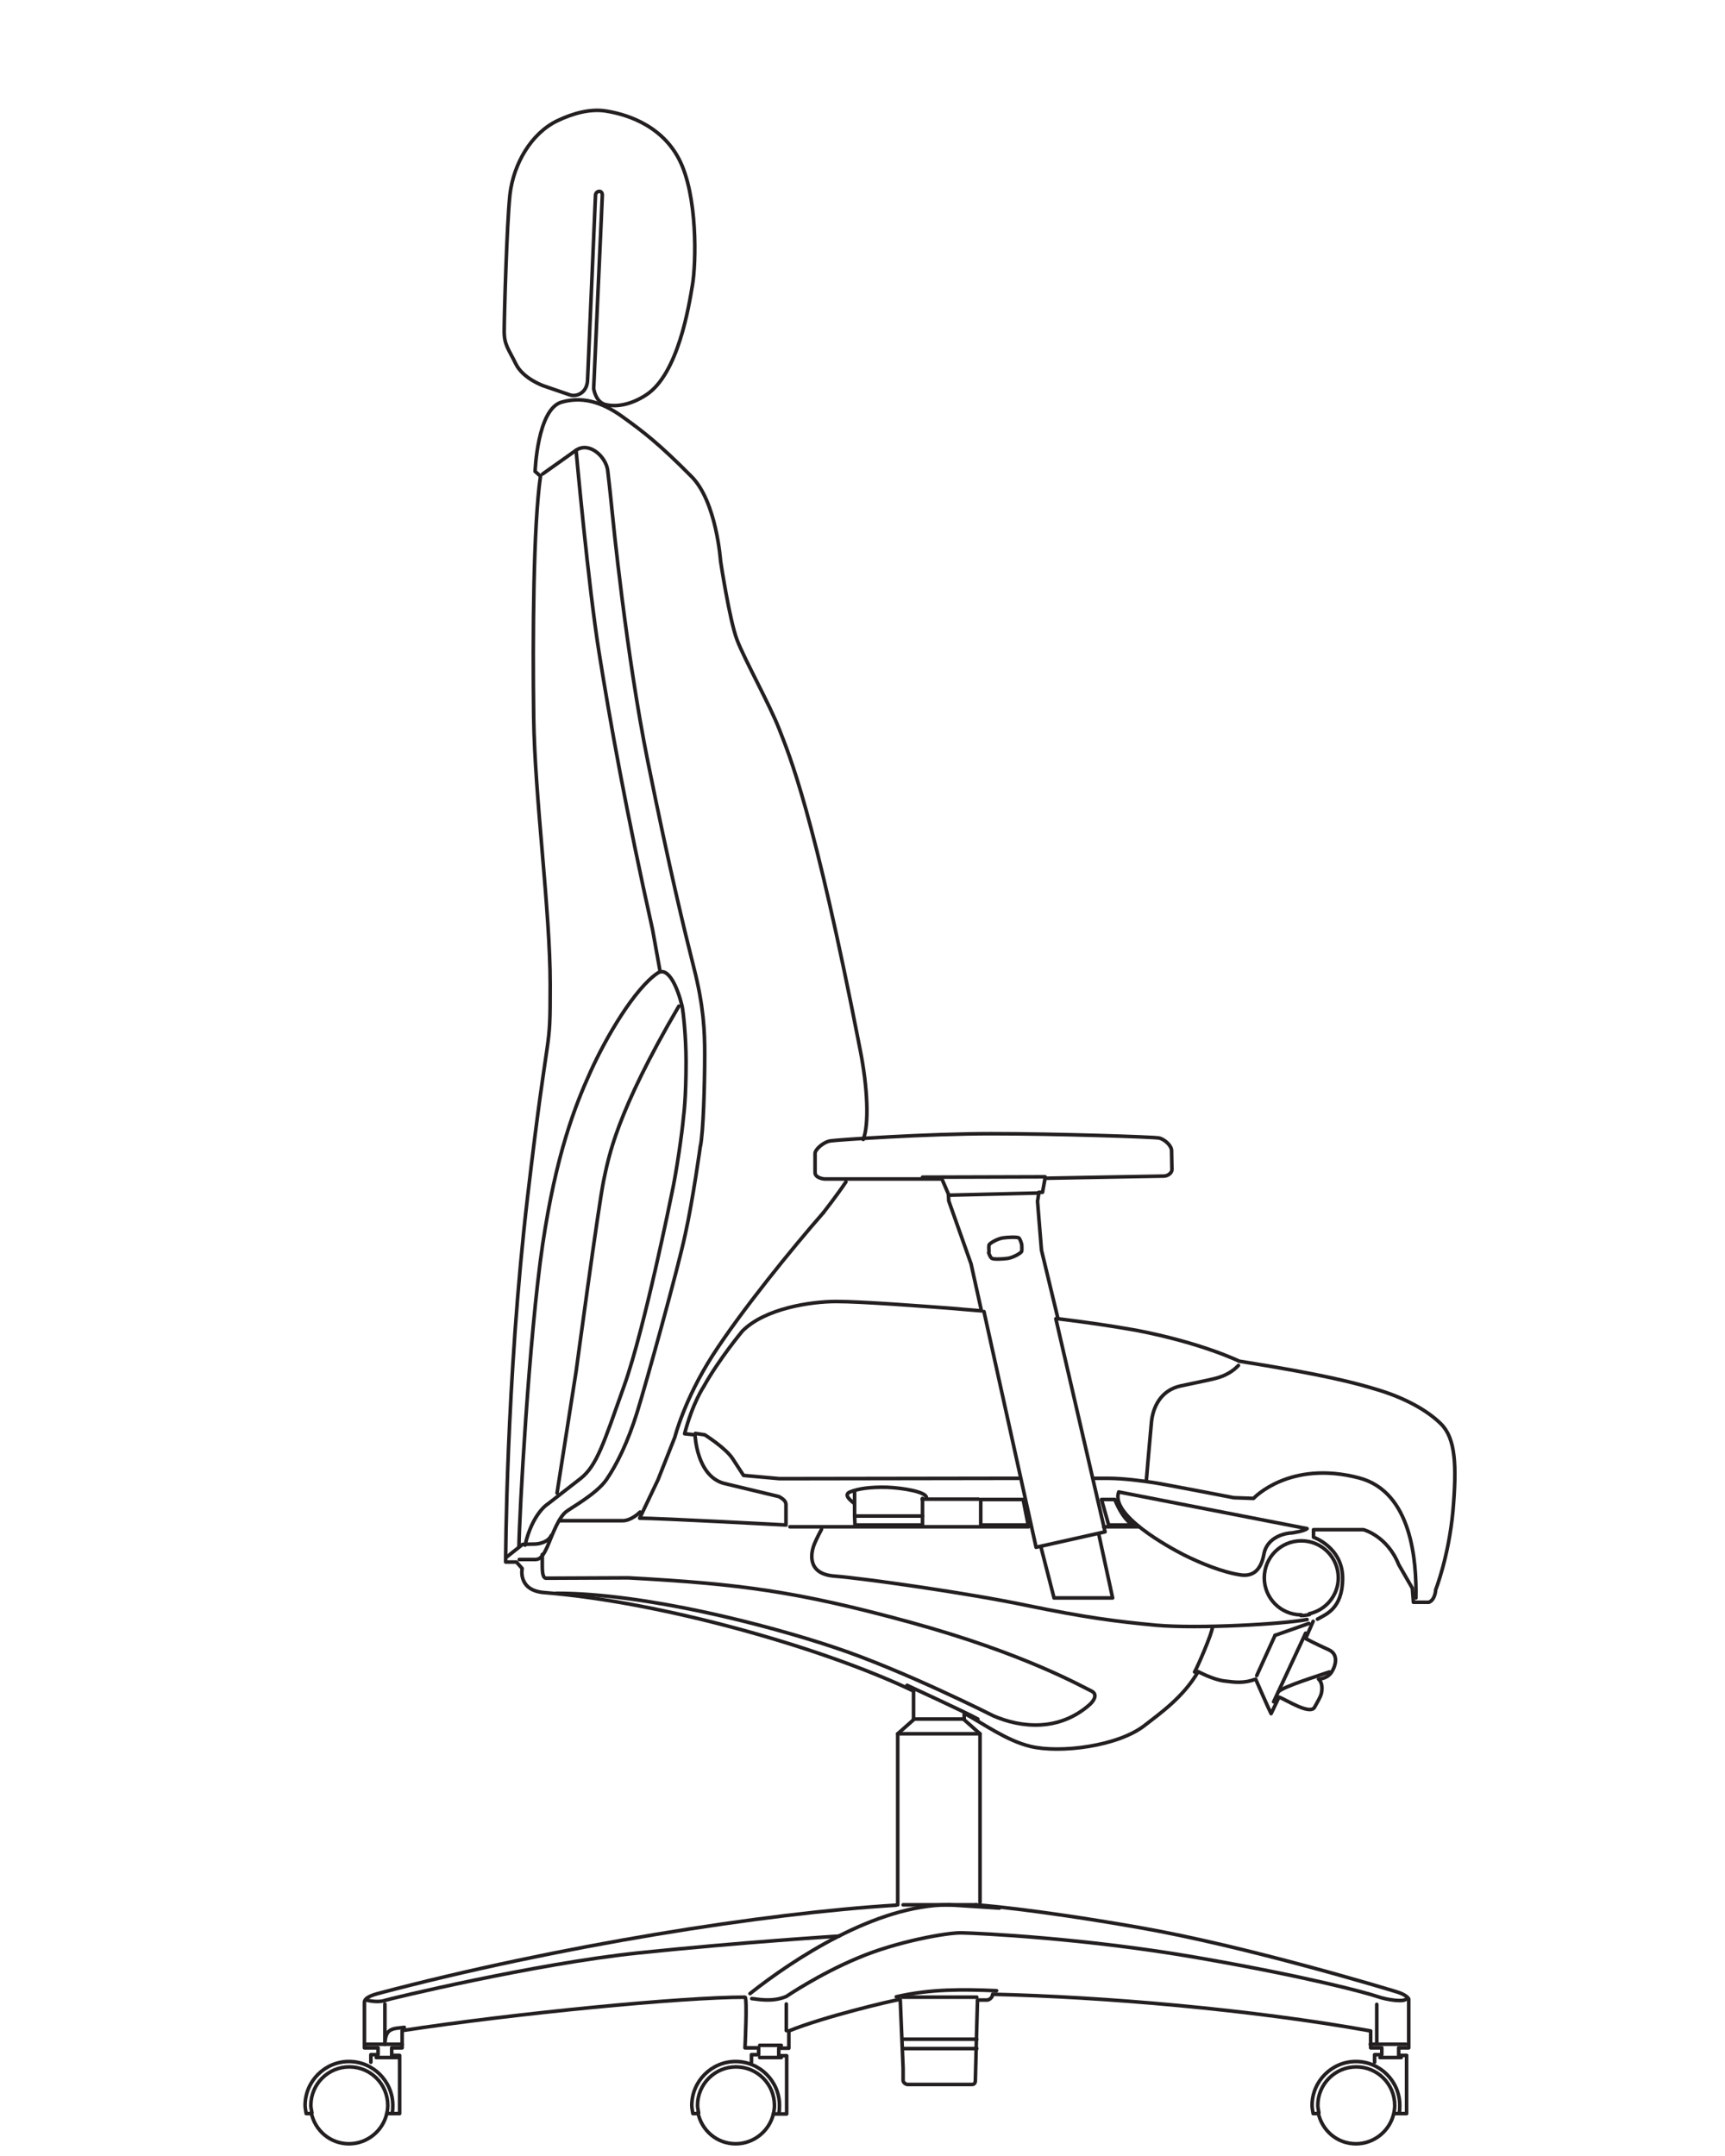 <?xml version="1.0" encoding="utf-8"?>
<!-- Generator: Adobe Illustrator 24.1.0, SVG Export Plug-In . SVG Version: 6.00 Build 0)  -->
<svg version="1.1" id="Layer_2" xmlns="http://www.w3.org/2000/svg" xmlns:xlink="http://www.w3.org/1999/xlink" x="0px" y="0px"
	 viewBox="0 0 480 600" style="enable-background:new 0 0 480 600;" xml:space="preserve">
<style type="text/css">
	.st0{fill:none;stroke:#231F20;stroke-linecap:round;stroke-linejoin:round;stroke-miterlimit:3.864;}
</style>
<path class="st0" d="M251.2,555.8h20.6 M102,568.9h9.9 M104.7,572.6h5.9 M249.8,482.5h22.9 M251.2,570.1h20.6 M251.2,567.5h20.6
	 M254.2,478.4h14.1"/>
<path class="st0" d="M332.4,465.3c0.8-1.3,5-11,5-12.6"/>
<path class="st0" d="M224.8,420.5"/>
<path class="st0" d="M287.7,419.8"/>
<path class="st0" d="M311.3,415.2l52.4,10.2c-0.7,0.7-4.2,1.2-4.2,1.2c-1.4,0-6.9,0.9-7.8,5.9c-0.9,4.9-3.4,6.2-6.4,5.8
	c-5-0.7-11.3-3.3-15.9-5.6C325.1,430.5,308.9,421.6,311.3,415.2"/>
<path class="st0" d="M256.6,417.2"/>
<path class="st0" d="M285.7,410.8"/>
<line class="st0" x1="354.8" y1="455.1" x2="364.2" y2="451.8"/>
<line class="st0" x1="349.7" y1="466.3" x2="354.8" y2="455.1"/>
<line class="st0" x1="354.4" y1="473.6" x2="363.3" y2="454.5"/>
<path class="st0" d="M272.1,478.4c-3.8-2.1-18.1-8.6-19.7-9.4"/>
<polyline class="st0" points="256.7,421.9 237.8,421.9 237.8,414.9 "/>
<polyline class="st0" points="256.7,417 256.7,424.4 237.9,424.4 237.8,421.9 "/>
<path class="st0" d="M237.7,418.4c-1.6-1.3-3-2.6-0.9-3.3c2.1-0.8,5.2-1.3,10-1.2c4.7,0.2,11,1.3,11,2.9"/>
<path class="st0" d="M154.8,443.4c24.6,0,58.4,8.7,77.5,15.1c19.2,6.4,44.1,19,44.1,19c7.8,3.4,18.4,4.4,26.9-3.2
	c0,0,2.8-2.5,0.4-3.7c-2.4-1.1-18.5-10.4-50.3-19.1c-31.8-8.7-47.6-10.7-78.6-12.4c0,0-21.8,0.1-22.7,0.1c-0.9,0.1-1.2-1-1.2-3.5
	v-3.1"/>
<path class="st0" d="M112.5,564.2c-3,0.4-5.3,0-5.4,4.7v-11.2"/>
<line class="st0" x1="211.4" y1="569.2" x2="217.4" y2="569.2"/>
<path class="st0" d="M264,530.1c-20.3,0-43.3,15.2-55.3,24.7"/>
<line class="st0" x1="251.3" y1="530.1" x2="271.6" y2="530.1"/>
<path class="st0" d="M209.2,556.2c1.5,0.1,5.6,1.1,9.6-0.6c0,0,9.1-6.2,19.9-10.7c10.8-4.6,24.9-7.1,28.9-7
	c4.8,0.1,34.6,1.5,65.6,6.9c31.1,5.4,47.1,9.8,50,10.8s7.4,1.6,8.1,0.7"/>
<line class="st0" x1="264" y1="530.1" x2="278.1" y2="531"/>
<path class="st0" d="M249.4,555.7c9.4-2.2,18.5-2.1,27.9-1.7"/>
<path class="st0" d="M102.3,556.7c1.9,0.4,3.7,0.4,4.8,0c1.1-0.4,41.7-10.2,70.4-13.2c28.7-3,56-4.7,56-4.7"/>
<line class="st0" x1="218.8" y1="565.1" x2="218.8" y2="557.7"/>
<line class="st0" x1="383.1" y1="568.8" x2="383.1" y2="557.8"/>
<path class="st0" d="M363.7,450.7c-6.8,1.3-30.2,2.6-41.9,1.6c-11.7-1.1-19.9-2.2-36-5.5c-16.1-3.4-45.8-7.6-53.8-8.2
	c-8-0.7-6.1-7.2-5.4-8.9c0.7-1.7,2-4.1,2-4.1"/>
<path class="st0" d="M355.7,470.8c1.6-1.5,10.7-4.3,14.2-5.5"/>
<path class="st0" d="M283.4,411.4l-66.5,0.1l-10-0.9c0,0-1.1-1.7-3-4.6c-1.9-3-7.8-6.7-7.8-6.7l-2.6-0.4"/>
<path class="st0" d="M394,444.7c0.2-10.1-1.1-29.5-15.8-33.4c-19.4-5.1-29.4,5.7-29.4,5.7l-5.5-0.2c0,0-19.6-3.8-22.3-4.2
	c-2.7-0.4-8.1-1.2-12.9-1.2l-3.4,0"/>
<path class="st0" d="M344.6,380c-1.5,1.6-3.6,2.9-6.4,3.6s-4.2,0.9-9.7,2.1c-5.5,1.2-7.7,5.9-8.1,10.1c-0.4,4.1-1.4,16-1.4,16"/>
<line class="st0" x1="307.1" y1="424.9" x2="316.8" y2="424.9"/>
<line class="st0" x1="219.8" y1="424.9" x2="286.2" y2="424.9"/>
<line class="st0" x1="256.6" y1="417.2" x2="272.3" y2="417.2"/>
<path class="st0" d="M151,131.9l9.3-6.6c3.7-2.5,8.3,1.8,8.8,5.6c0.6,5,1.3,12.1,1.3,12.1s3.8,39,9.9,69.1
	c6.1,30.2,10.1,46.6,12.8,57.3c2.7,10.6,3,17.6,3,23.9c0,8.8-0.4,21.7-1.2,25.7v-0.2c0,0-2.1,15.2-4.2,24.6
	c-2,9.5-10.8,41.2-13.4,49.6c-2.6,8.4-5.7,14.6-8.5,18.7c-2.8,4.1-10.1,8-11.4,9.1c-1.3,1.1-2.6,3.4-4.5,8.2c-1.9,4.8-2.9,5-4.1,5
	c-1.2,0-4.3,0-4.3,0"/>
<path class="st0" d="M144.4,430.5c0.1-8.8,2.8-58.5,6.6-84.2c3.8-25.4,9.1-38.7,13.2-47.8c4.4-9.8,12.4-23.4,18.8-27.7
	c3-2,5.6,4.2,6.8,9.2c0.3,1.4,1.1,8.3,1.1,15.5c0,10.6-0.7,15.2-0.7,15.2c-0.4,4.7-2,15.7-3.3,21.6c0,0-7.5,37.3-13.2,53.3
	c-5.7,16-7.6,22.3-12.2,25.9c-4.6,3.6-9,7-9,7s-4.3,2.5-6.4,11.5"/>
<path class="st0" d="M141,433.3l4.4-3.5c0,0,2.1-0.1,3.4-0.1c1.3,0,3.8-0.6,4.6-2.4"/>
<path class="st0" d="M284.3,346.3c0,0,0.1,1.5,0,1.9c-0.1,0.5-2.4,1.8-3.9,2c-1.4,0.2-3.9,0.3-4.4,0c-0.5-0.3-0.9-1.6-0.9-1.6
	l0.1-0.2c0,0-0.1-1.5,0-1.9c0.1-0.5,2.4-1.8,3.9-2c1.4-0.2,3.9-0.3,4.4,0C283.9,344.8,284.3,346.3,284.3,346.3L284.3,346.3z"/>
<line class="st0" x1="256.7" y1="327.6" x2="290.8" y2="327.5"/>
<line class="st0" x1="264.5" y1="332.6" x2="289.2" y2="332"/>
<polyline class="st0" points="273.8,365 288.3,430.6 307.5,426.3 293.8,367 "/>
<polyline class="st0" points="289.7,430.7 293.3,444.7 309.6,444.7 305.8,427.2 "/>
<path class="st0" d="M160.3,125.3c0,0,3.4,37.6,6.4,56.3c3,18.8,7.5,44,14.9,77.2l2,11.1"/>
<path class="st0" d="M178.1,420.8c-0.4,0.4-2.6,2.4-4.8,2.4c-2.2,0-17.7,0-17.7,0"/>
<path class="st0" d="M155,415.5l5.3-33.8c0,0,6.3-46.7,7.7-53.3c1.4-6.5,3.4-18.5,20.9-48.4"/>
<polyline class="st0" points="272.7,529.4 272.7,482.5 268.3,478.6 268.3,477 "/>
<polyline class="st0" points="249.8,530.1 249.8,482.5 254.2,478.6 254.2,470.6 "/>
<path class="st0" d="M109.1,588.2c0.2-0.9,0.2-1.4,0.2-2.3c0-6.7-5.5-12.2-12.2-12.2c-6.7,0-12.2,5.5-12.2,12.2
	c0,0.8,0.2,1.6,0.3,2.3h1.4"/>
<path class="st0" d="M107.6,588.3c0.2-0.8,0.3-1.6,0.3-2.4c0-5.9-4.8-10.7-10.7-10.7c-5.9,0-10.7,4.8-10.7,10.7
	c0,0.7,0.2,1.4,0.3,2.1"/>
<path class="st0" d="M86.6,587.9c1,5,5.3,8.7,10.5,8.7c5.1,0,9.4-3.6,10.5-8.3"/>
<path class="st0" d="M209.1,573.9v-2.1h2v-1.9h-3.8c0,0,0.7-14.1,0-14.1c-17.5,0-64,4.5-95.4,9.3v4.8H109v2.1h2.2v16.2h-3.4"/>
<path class="st0" d="M229.8,336.7"/>
<path class="st0" d="M254.2,470.6c-25.3-12.1-70.2-24.8-102.8-27.4c-7.4-0.6-6.1-6.7-6.1-6.7l-1.6-1.8h-3c0,0,0.1-50.3,6.1-101.6
	c6-51.3,6.3-38.5,6.3-59.1c0-20.7-4.3-52-4.6-74.4c-0.3-22.4-0.1-53.4,1.9-67.1l-1.5-1.3c0,0,0.6-17.4,7.4-19.3
	c6.8-1.9,12.5,0.8,17.5,4.5c5.1,3.7,9.4,6.9,18.6,16.2c7,7,8.1,23.5,8.1,23.5s2.5,16.5,4.6,22c2.1,5.5,9.1,18,11.8,25
	c2.7,7,9.5,22.6,22.5,89.3c2,10.2,2.5,20.4,0.8,24.7"/>
<path class="st0" d="M365.4,451.2l-2.1,4.8c0,0,3,1.6,6.4,3.1c3.4,1.5,1.5,5.7,0.3,6.9c-1.2,1.2-3.1,1.3-3.1,1.3s1.4,1,0.8,3.9
	c-0.2,1-1.2,2.6-1.9,3.9c-1.3,2.3-8.1-2.2-9.9-2.8l-2.2,4.6c-0.5-0.9-4.3-9.6-4.3-9.6c-3.2,1.2-5.7,0.9-8.8,0.5
	c-3.1-0.4-7.2-2.6-7.2-2.6c-4.1,7.1-10.7,11.7-14.8,14.9c-7.4,5.9-23.7,7.9-31.9,5.9c-6.6-1.6-12.9-6.2-18.2-9.1"/>
<path class="st0" d="M364.4,449.3c-0.7,0.2-1.6,0.3-2.4,0.3"/>
<path class="st0" d="M362.1,449.4c-5.7,0-10.3-4.6-10.3-10.3s4.6-10.3,10.3-10.3c5.7,0,10.3,4.6,10.3,10.3c0,4.9-3.5,9-8.1,10"/>
<path class="st0" d="M103.2,573.9v-2.1h2v-1.9h-3.8c0,0,0-11.9,0-12.6c0-0.7,0.4-1.6,3.7-2.5c50.2-13.3,107.9-22.4,144.2-24.6"/>
<path class="st0" d="M381.3,568.9h9.9 M384,572.6h5.9"/>
<path class="st0" d="M389.3,588.2c0.2-0.9,0.2-1.4,0.2-2.3c0-6.7-5.5-12.2-12.2-12.2c-6.7,0-12.2,5.5-12.2,12.2
	c0,0.8,0.2,1.6,0.3,2.3h1.4 M387.8,588.3c0.2-0.8,0.3-1.6,0.3-2.4c0-5.9-4.8-10.7-10.7-10.7c-5.9,0-10.7,4.8-10.7,10.7
	c0,0.7,0.2,1.4,0.3,2.1 M366.8,587.9c1,5,5.3,8.7,10.5,8.7c5.1,0,9.4-3.6,10.5-8.3 M271.6,530.1c0,0,15,1,45.3,6.3
	c30.3,5.3,69.4,17.2,71.7,17.9c2.3,0.7,3.1,1.5,3.4,2v13.6h-2.8v2.1h2.2v16.2H388"/>
<line class="st0" x1="211.4" y1="572.6" x2="217.4" y2="572.6"/>
<path class="st0" d="M216.7,588.2c0.2-0.9,0.2-1.4,0.2-2.3c0-6.7-5.5-12.2-12.2-12.2c-6.7,0-12.2,5.5-12.2,12.2
	c0,0.8,0.2,1.6,0.3,2.3h1.4"/>
<path class="st0" d="M215.2,588.3c0.2-0.8,0.3-1.6,0.3-2.4c0-5.9-4.8-10.7-10.7-10.7c-5.9,0-10.7,4.8-10.7,10.7
	c0,0.7,0.2,1.4,0.3,2.1"/>
<path class="st0" d="M194.2,587.9c1,5,5.3,8.7,10.5,8.7c5.1,0,9.4-3.6,10.5-8.3"/>
<path class="st0" d="M382.5,573.9v-2.1h2v-1.9h-3.1v-4.7c-33.4-6-74.4-9.5-105.2-10.2c0,1-1.1,1.6-1.5,1.6c-0.5,0-2.7,0-2.7,0
	s-0.6,21.5-0.6,22.4c0,1-0.6,1.1-1.1,1.1c-0.5,0-17.2,0-17.7,0c-0.6,0-1.3-0.6-1.3-1.1c0-0.5,0-3.4,0-3.4l-0.8-19.2
	c-2.9,0.5-21.1,4.8-31,8.8v4.8h-2.8v2.1h2.2v16.2h-3.4"/>
<path class="st0" d="M229.1,337.5c-8.6,9.8-22.9,27.4-30.8,39.7c-7.9,12.3-10.5,22.7-10.5,22.7l-4.7,11.9l-5.1,10.7
	c5.3,0,40.7,1.9,40.7,1.9s0-4.6,0-5.7c0-1-0.9-1.6-1.9-2.2l-15.4-3.7c-7.6-2.1-8-13.5-8-13.5l-2.9-0.3c2.2-8.5,5.3-13.1,5.3-13.1
	c4.3-7.7,10.8-15.5,10.8-15.5c6.3-6.3,19-8.2,26.1-8.2s23.9,1.3,32.1,1.9c1.9,0.2,4.8,0.4,8.3,0.7l-2.9-13.1l-6.2-17.5l-0.1-1.9
	l-1.8-4.2l-32.7,0c0,0-2.6-0.2-2.6-1.8c0-1.6,0-4.2,0-5.3c0-1.1,2.3-3.2,4.3-3.5c2-0.3,26.8-2,44.8-2s45.1,0.9,46.6,1.2
	c1.5,0.3,3.5,2.1,3.5,3.5c0,0,0.1,4.4,0.1,5.3c0,0.9-1.1,1.8-2.3,1.8c-1.1,0-33,0.6-33,0.6l-0.7,3.9l-1,0l-0.4,2.5l1.1,13.6
	l4.6,19.1c7.4,0.9,15,2,21.7,3.2c18.3,3.5,28.7,8.6,28.7,8.6c23.8,3.8,32.2,6,39,8.1s13.2,5.4,17.2,9.4c4,4,4.4,11.4,3.3,24.2
	c-1.2,12.8-4.8,21.9-4.8,21.9s-0.1,2.8-1.9,3.5h-4.3L393,442l-3.8-6.6c-3.2-8-9.8-9.7-9.8-9.7h-13.9v2.1c0,0,8.1,2.8,8.1,11.4
	c0,8.6-4.8,10.1-7,11.4"/>
<polygon class="st0" points="286.1,424.4 272.9,424.4 272.9,417.3 284.7,417.3 "/>
<path class="st0" d="M168.5,112.6c3.4,0.8,7.5-0.2,11.3-2.7c8.9-5.8,11.9-24.7,12.9-30.7c1-6,1.5-24.9-3.8-35
	c-5.3-10.1-15.9-12.6-20.3-13.3c-4.3-0.7-9.1,0.6-13.5,2.7c-7.3,3.5-12.2,12-13.2,20.5c-0.9,8.5-1.6,34.3-1.6,38.1
	c0,3.8,1.2,4.9,3.2,9c2,4.2,7.8,6.2,7.8,6.2l7.3,2.5c1.8,0.6,4.8-0.5,4.9-4.2l2.2-51.3c0-1.3,1.9-1.7,1.9-0.1
	c0,0.9-2.4,53.1-2.4,53.8C165.3,108.9,166,112,168.5,112.6z"/>
<path class="st0" d="M306.5,417.3l2,7.1h6.8c0,0-2.6-1-5.1-7.1H306.5"/>
<path class="st0" d="M229.1,337.5c0,0,3.9-5,6.3-8.6"/>
<path class="st0" d="M290.2,430.6"/>
</svg>
